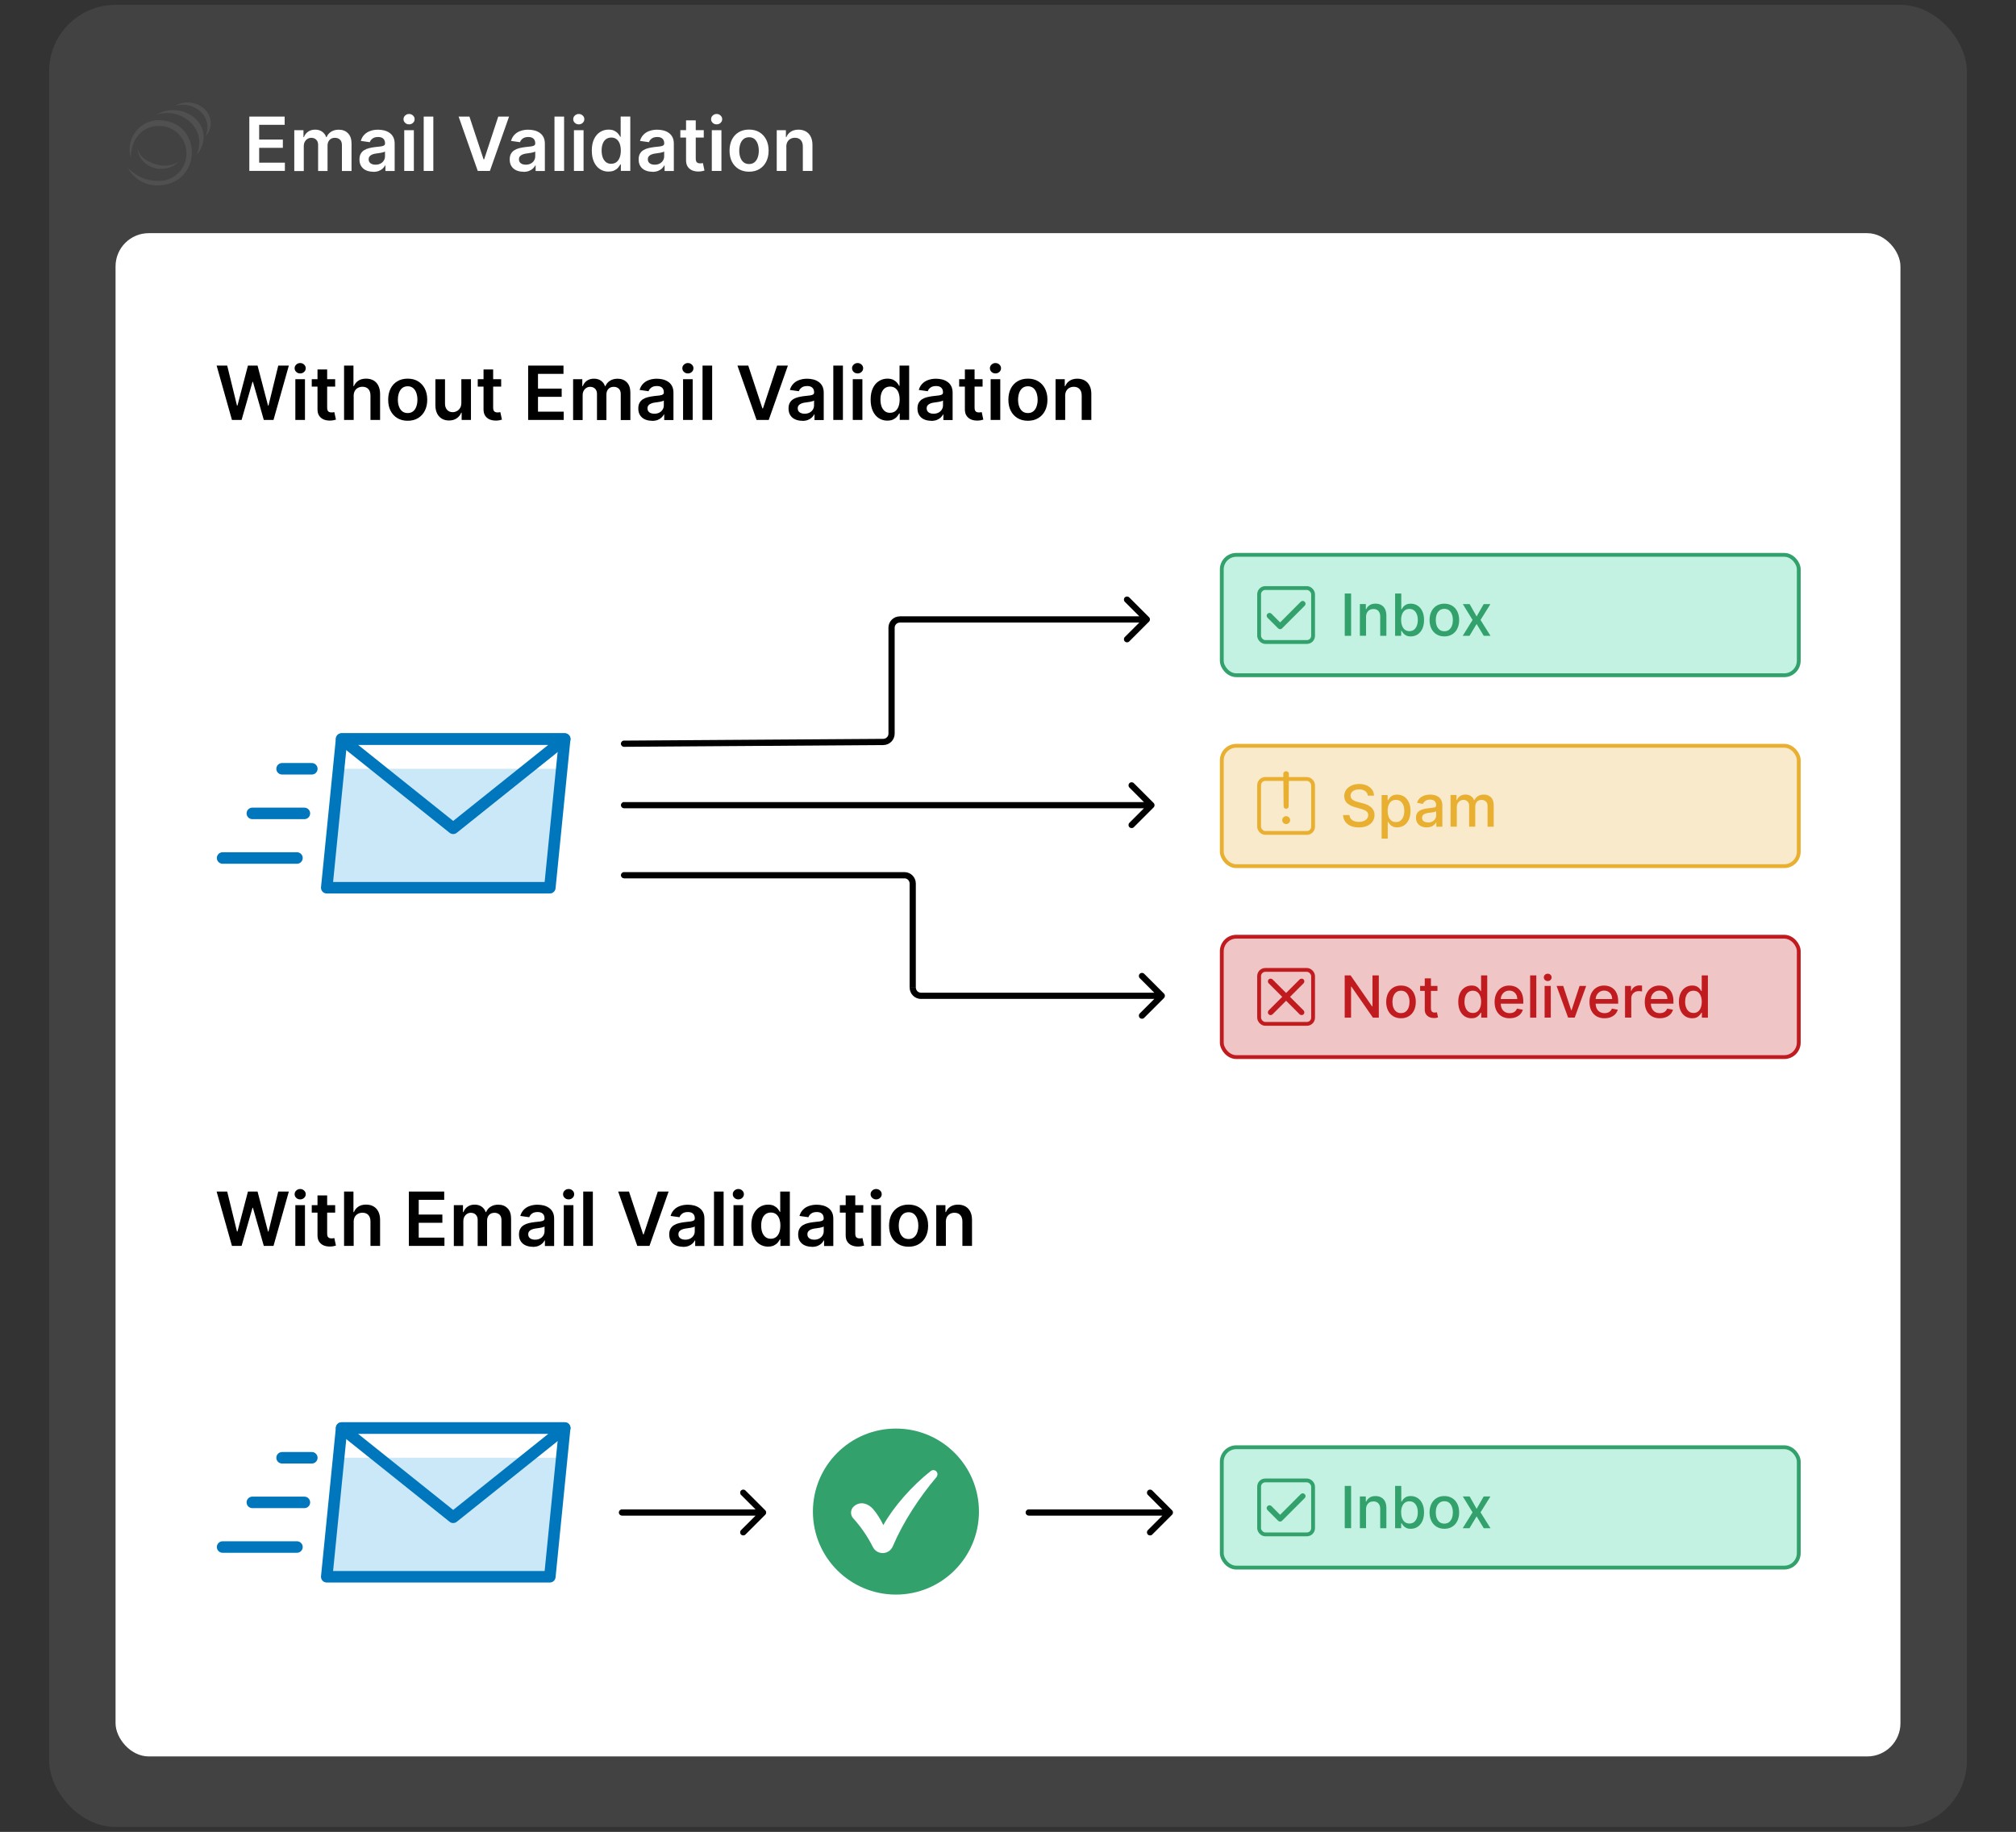 <svg xmlns="http://www.w3.org/2000/svg" xmlns:xlink="http://www.w3.org/1999/xlink" id="Layer_1" viewBox="0 0 526 478"><rect x="0" y="0" width="526" height="478" fill="#333333" stroke="none"/><defs><style>.cls-1,.cls-2,.cls-3,.cls-4,.cls-5{fill:none;}.cls-6{fill:rgba(233,175,49,.25);}.cls-7{fill:#32a16b;}.cls-2{stroke:#c01b1e;}.cls-8{fill:#e9af31;}.cls-3{stroke:#0076bc;stroke-linecap:round;stroke-linejoin:round;stroke-width:3px;}.cls-9{fill:#c01b1e;}.cls-10{fill:rgba(192,27,30,.25);}.cls-11{clip-path:url(#clippath-1);}.cls-12{fill:#fff;}.cls-13{fill:rgba(49,167,233,.25);}.cls-4{stroke:#e9af31;}.cls-5{stroke:#32a16b;}.cls-14{fill:rgba(244,244,245,.08);}.cls-15{clip-path:url(#clippath);}.cls-16{fill:rgba(16,206,146,.25);}</style><clipPath id="clippath"><rect class="cls-1" x="56.14" y="339.18" width="93.14" height="93.14"></rect></clipPath><clipPath id="clippath-1"><rect class="cls-1" x="56.14" y="163.73" width="93.14" height="93.14"></rect></clipPath></defs><rect class="cls-14" x="12.82" y="1.27" width="500.36" height="475.45" rx="17.33" ry="17.33"></rect><rect class="cls-12" x="30.15" y="60.84" width="465.7" height="397.47" rx="8.66" ry="8.66"></rect><path d="M60.52,109.58l-4-14.18h2.76l2.55,10.42h.13l2.73-10.42h2.51l2.73,10.43h.12l2.55-10.43h2.76l-4,14.18h-2.53l-2.84-9.95h-.11l-2.85,9.95h-2.53ZM77.06,109.58v-10.63h2.51v10.63h-2.51ZM78.32,97.44c-.4,0-.74-.13-1.02-.39-.29-.27-.43-.59-.43-.96s.14-.7.43-.96c.29-.27.63-.4,1.02-.4s.74.13,1.02.4c.29.26.43.58.43.96s-.14.69-.43.96c-.28.26-.62.39-1.02.39ZM87.45,98.94v1.94h-6.11v-1.94h6.11ZM82.85,96.4h2.51v9.98c0,.34.05.6.15.78.11.18.24.3.42.36.17.06.36.1.57.1.16,0,.3-.01.43-.03.13-.02.24-.04.3-.06l.42,1.96c-.13.05-.32.1-.58.15-.24.06-.54.09-.9.1-.63.02-1.19-.08-1.7-.28-.5-.21-.9-.54-1.2-.98-.29-.44-.43-1-.43-1.66v-10.4ZM92.28,103.35v6.23h-2.51v-14.18h2.45v5.35h.12c.25-.6.63-1.07,1.16-1.42.53-.35,1.2-.53,2.01-.53.74,0,1.38.15,1.93.46.55.31.97.76,1.27,1.36.3.6.46,1.32.46,2.18v6.77h-2.51v-6.38c0-.72-.19-1.27-.55-1.67-.36-.4-.88-.6-1.54-.6-.44,0-.84.1-1.19.29-.35.19-.62.46-.82.82-.19.36-.29.8-.29,1.31ZM106.37,109.79c-1.04,0-1.94-.23-2.7-.69-.76-.46-1.35-1.1-1.77-1.92-.42-.82-.62-1.78-.62-2.88s.21-2.06.62-2.89c.42-.83,1.01-1.47,1.77-1.92.76-.46,1.66-.69,2.7-.69s1.94.23,2.7.69c.76.46,1.35,1.1,1.77,1.92.42.83.63,1.79.63,2.89s-.21,2.06-.63,2.88c-.42.82-1,1.46-1.77,1.92-.76.46-1.66.69-2.7.69ZM106.38,107.78c.56,0,1.03-.15,1.41-.46.38-.31.66-.73.84-1.26.19-.53.28-1.11.28-1.76s-.1-1.24-.28-1.77c-.18-.53-.47-.95-.84-1.27-.38-.31-.85-.47-1.41-.47s-1.06.16-1.44.47c-.38.31-.66.74-.85,1.27-.19.53-.28,1.11-.28,1.77s.09,1.23.28,1.76c.19.53.47.95.85,1.26.38.31.86.46,1.44.46ZM120.37,105.11v-6.16h2.51v10.63h-2.43v-1.89h-.11c-.24.6-.63,1.08-1.18,1.46-.54.38-1.22.57-2.01.57-.7,0-1.31-.15-1.85-.46-.53-.31-.95-.77-1.25-1.36-.3-.6-.45-1.32-.45-2.17v-6.77h2.51v6.38c0,.67.19,1.21.55,1.61.37.4.85.6,1.45.6.37,0,.73-.09,1.07-.27.35-.18.63-.45.85-.8.23-.36.34-.81.34-1.35ZM130.76,98.94v1.94h-6.11v-1.94h6.11ZM126.16,96.4h2.51v9.98c0,.34.05.6.15.78.11.18.24.3.42.36.17.06.36.1.57.1.16,0,.3-.01.43-.03.13-.02.24-.04.3-.06l.42,1.96c-.13.05-.32.1-.57.15-.24.06-.54.09-.9.1-.63.02-1.19-.08-1.7-.28-.5-.21-.9-.54-1.2-.98-.29-.44-.43-1-.43-1.66v-10.4ZM137.8,109.58v-14.18h9.22v2.15h-6.65v3.85h6.18v2.15h-6.18v3.87h6.71v2.15h-9.28ZM149.53,109.58v-10.63h2.4v1.81h.12c.22-.61.59-1.08,1.1-1.43.51-.35,1.12-.52,1.83-.52s1.33.18,1.82.53c.5.35.85.82,1.05,1.42h.11c.24-.59.63-1.06,1.19-1.41.56-.36,1.23-.53,2-.53.98,0,1.78.31,2.39.93.62.62.93,1.52.93,2.71v7.14h-2.51v-6.75c0-.66-.18-1.14-.53-1.45-.35-.31-.78-.46-1.29-.46-.61,0-1.08.19-1.42.57-.34.37-.5.86-.5,1.46v6.63h-2.46v-6.85c0-.55-.17-.99-.5-1.32-.33-.33-.76-.49-1.29-.49-.36,0-.69.09-.98.28-.3.18-.53.44-.71.77-.18.33-.26.71-.26,1.15v6.47h-2.51ZM170.09,109.79c-.67,0-1.28-.12-1.82-.36-.54-.24-.96-.6-1.27-1.08-.31-.48-.46-1.06-.46-1.76,0-.6.11-1.1.33-1.49.22-.39.52-.71.91-.94.38-.24.81-.41,1.29-.53.49-.12.99-.21,1.5-.27.62-.06,1.13-.12,1.52-.17.39-.06.67-.14.84-.25.18-.12.27-.29.27-.53v-.04c0-.52-.15-.93-.46-1.21-.31-.29-.75-.43-1.34-.43-.61,0-1.1.13-1.46.4-.36.27-.6.58-.72.95l-2.34-.33c.18-.65.49-1.19.91-1.62.42-.44.94-.77,1.56-.98.61-.22,1.29-.33,2.04-.33.51,0,1.02.06,1.53.18.51.12.97.32,1.39.6.42.27.76.64,1.01,1.11.26.47.39,1.06.39,1.77v7.12h-2.41v-1.46h-.08c-.15.3-.37.57-.64.83-.27.25-.62.46-1.03.62-.41.15-.89.23-1.45.23ZM170.74,107.95c.5,0,.94-.1,1.31-.3.37-.2.65-.47.85-.8.2-.33.3-.69.3-1.09v-1.25c-.08.06-.21.12-.4.18-.18.06-.39.1-.62.15-.23.04-.46.08-.69.11-.23.03-.42.06-.59.08-.37.05-.71.13-1,.25-.3.12-.53.28-.7.48-.17.2-.26.47-.26.79,0,.46.17.81.5,1.05.34.24.77.35,1.29.35ZM178.22,109.58v-10.63h2.51v10.63h-2.51ZM179.48,97.44c-.4,0-.74-.13-1.02-.39-.29-.27-.43-.59-.43-.96s.14-.7.43-.96c.29-.27.63-.4,1.02-.4s.74.13,1.02.4c.29.26.43.58.43.96s-.14.69-.43.96c-.28.26-.62.39-1.02.39ZM185.81,95.4v14.18h-2.51v-14.18h2.51ZM195.23,95.4l3.69,11.16h.15l3.68-11.16h2.82l-5,14.18h-3.17l-4.99-14.18h2.82ZM209.29,109.79c-.67,0-1.28-.12-1.82-.36-.54-.24-.96-.6-1.27-1.08-.31-.48-.46-1.06-.46-1.76,0-.6.11-1.1.33-1.49.22-.39.52-.71.91-.94.38-.24.82-.41,1.3-.53.48-.12.99-.21,1.5-.27.62-.06,1.13-.12,1.52-.17.39-.06.67-.14.84-.25.18-.12.27-.29.27-.53v-.04c0-.52-.15-.93-.46-1.21-.31-.29-.75-.43-1.34-.43-.61,0-1.1.13-1.46.4-.36.27-.6.58-.72.95l-2.34-.33c.18-.65.49-1.19.91-1.62.42-.44.94-.77,1.56-.98.61-.22,1.29-.33,2.04-.33.51,0,1.02.06,1.53.18s.97.32,1.39.6c.42.27.76.64,1.01,1.11.26.47.39,1.06.39,1.77v7.12h-2.41v-1.46h-.08c-.15.3-.37.57-.64.83-.27.25-.62.46-1.03.62-.41.15-.89.23-1.45.23ZM209.94,107.95c.5,0,.94-.1,1.31-.3.37-.2.65-.47.85-.8.2-.33.3-.69.3-1.09v-1.25c-.08.06-.21.12-.4.18-.19.06-.39.1-.62.15-.23.04-.46.08-.69.11-.23.03-.42.06-.59.08-.37.05-.71.13-1,.25-.29.12-.53.28-.7.48-.17.2-.26.47-.26.79,0,.46.17.81.51,1.05.34.24.77.35,1.29.35ZM219.93,95.4v14.18h-2.51v-14.18h2.51ZM222.5,109.58v-10.63h2.51v10.63h-2.51ZM223.76,97.44c-.4,0-.74-.13-1.02-.39-.29-.27-.43-.59-.43-.96s.14-.7.43-.96c.29-.27.63-.4,1.02-.4s.74.13,1.02.4c.29.26.43.58.43.96s-.14.69-.43.96c-.28.26-.62.39-1.02.39ZM231.53,109.76c-.84,0-1.58-.22-2.24-.64-.66-.43-1.18-1.05-1.56-1.87-.38-.82-.57-1.81-.57-2.98s.19-2.18.58-2.99c.39-.82.92-1.43,1.59-1.85.66-.42,1.41-.63,2.22-.63.62,0,1.14.11,1.54.32.4.21.72.46.96.75.24.29.42.57.55.82h.1v-5.3h2.51v14.18h-2.46v-1.68h-.15c-.13.26-.32.53-.56.82-.24.29-.57.53-.97.73-.4.2-.91.31-1.52.31ZM232.23,107.71c.53,0,.98-.14,1.36-.43.37-.29.66-.69.85-1.21.19-.52.29-1.12.29-1.81s-.1-1.29-.29-1.79c-.19-.51-.47-.9-.84-1.18-.37-.28-.82-.42-1.36-.42s-1.02.15-1.4.44c-.37.29-.66.69-.84,1.2-.19.51-.28,1.1-.28,1.76s.1,1.26.28,1.78c.19.52.48.93.85,1.23.38.3.84.44,1.39.44ZM242.93,109.79c-.67,0-1.28-.12-1.82-.36-.54-.24-.96-.6-1.27-1.08-.31-.48-.46-1.06-.46-1.76,0-.6.11-1.1.33-1.49.22-.39.52-.71.91-.94.38-.24.81-.41,1.29-.53.49-.12.99-.21,1.5-.27.62-.06,1.13-.12,1.52-.17.39-.06.67-.14.84-.25.18-.12.27-.29.27-.53v-.04c0-.52-.15-.93-.46-1.21-.31-.29-.75-.43-1.34-.43-.61,0-1.1.13-1.46.4-.36.27-.6.58-.72.95l-2.34-.33c.19-.65.49-1.19.91-1.62.42-.44.94-.77,1.56-.98.61-.22,1.29-.33,2.04-.33.51,0,1.02.06,1.53.18.51.12.97.32,1.39.6.42.27.76.64,1.01,1.11.26.47.39,1.06.39,1.77v7.12h-2.41v-1.46h-.08c-.15.3-.37.57-.64.83-.27.25-.62.46-1.03.62-.41.15-.89.23-1.45.23ZM243.58,107.95c.5,0,.94-.1,1.31-.3.37-.2.65-.47.85-.8.2-.33.3-.69.3-1.09v-1.25c-.08.06-.21.12-.4.18-.18.06-.39.1-.62.15-.23.04-.46.08-.69.11-.23.03-.42.06-.59.08-.37.05-.71.13-1,.25-.3.12-.53.28-.7.48-.17.2-.26.47-.26.79,0,.46.17.81.5,1.05.34.24.77.35,1.29.35ZM256.37,98.94v1.94h-6.11v-1.94h6.11ZM251.77,96.4h2.51v9.98c0,.34.05.6.15.78.11.18.24.3.41.36.17.06.36.1.57.1.16,0,.3-.01.43-.03.13-.02.24-.04.3-.06l.42,1.96c-.13.05-.33.1-.58.15-.24.06-.54.09-.9.1-.63.02-1.19-.08-1.7-.28-.5-.21-.9-.54-1.2-.98-.29-.44-.43-1-.43-1.66v-10.4ZM258.47,109.58v-10.63h2.51v10.63h-2.51ZM259.73,97.44c-.4,0-.74-.13-1.02-.39-.29-.27-.43-.59-.43-.96s.14-.7.43-.96c.29-.27.63-.4,1.02-.4s.74.13,1.02.4c.29.26.43.58.43.96s-.14.69-.43.96c-.28.26-.62.39-1.02.39ZM268.19,109.79c-1.04,0-1.94-.23-2.7-.69-.76-.46-1.35-1.1-1.77-1.92-.42-.82-.62-1.78-.62-2.88s.21-2.06.62-2.89c.42-.83,1.01-1.47,1.77-1.92.76-.46,1.66-.69,2.7-.69s1.94.23,2.7.69c.76.46,1.35,1.1,1.77,1.92.42.83.63,1.79.63,2.89s-.21,2.06-.63,2.88c-.42.82-1,1.46-1.77,1.92-.76.46-1.66.69-2.7.69ZM268.2,107.78c.56,0,1.03-.15,1.41-.46.38-.31.66-.73.84-1.26.19-.53.28-1.11.28-1.76s-.1-1.24-.28-1.77c-.19-.53-.47-.95-.84-1.27-.38-.31-.85-.47-1.41-.47s-1.06.16-1.44.47c-.38.31-.66.74-.85,1.27-.18.53-.28,1.11-.28,1.77s.09,1.23.28,1.76c.19.53.47.95.85,1.26.38.31.86.46,1.44.46ZM277.92,103.35v6.23h-2.51v-10.63h2.4v1.81h.12c.24-.6.63-1.07,1.17-1.42.54-.35,1.21-.53,2-.53.73,0,1.37.16,1.92.47.55.31.97.77,1.27,1.36.31.6.45,1.32.45,2.17v6.77h-2.51v-6.38c0-.71-.18-1.27-.55-1.67-.36-.4-.87-.6-1.52-.6-.44,0-.83.1-1.17.29-.34.19-.6.46-.8.82-.19.36-.28.8-.28,1.31Z"></path><path d="M60.52,325.1l-4-14.18h2.76l2.55,10.42h.13l2.73-10.42h2.51l2.73,10.43h.12l2.55-10.43h2.76l-4,14.18h-2.53l-2.84-9.95h-.11l-2.85,9.95h-2.53ZM77.06,325.1v-10.63h2.51v10.63h-2.51ZM78.32,312.96c-.4,0-.74-.13-1.02-.39-.29-.27-.43-.59-.43-.96s.14-.7.43-.96c.29-.27.63-.4,1.02-.4s.74.13,1.02.4c.29.26.43.58.43.96s-.14.69-.43.96c-.28.26-.62.39-1.02.39ZM87.45,314.47v1.94h-6.11v-1.94h6.11ZM82.85,311.92h2.51v9.98c0,.34.05.6.15.78.11.18.24.3.42.36.17.06.36.1.57.1.16,0,.3-.01.43-.03.13-.02.24-.04.3-.06l.42,1.96c-.13.05-.32.1-.58.15-.24.06-.54.09-.9.1-.63.02-1.19-.08-1.7-.28-.5-.21-.9-.54-1.2-.98-.29-.44-.43-1-.43-1.66v-10.4ZM92.28,318.87v6.23h-2.51v-14.18h2.45v5.35h.12c.25-.6.63-1.07,1.16-1.42.53-.35,1.2-.53,2.01-.53.74,0,1.38.15,1.93.46.55.31.97.76,1.27,1.36.3.6.46,1.32.46,2.18v6.77h-2.51v-6.38c0-.72-.19-1.27-.55-1.67-.36-.4-.88-.6-1.54-.6-.44,0-.84.1-1.19.29-.35.19-.62.46-.82.82-.19.36-.29.8-.29,1.31ZM106.68,325.1v-14.18h9.22v2.15h-6.65v3.85h6.17v2.15h-6.17v3.87h6.71v2.15h-9.28ZM118.41,325.1v-10.63h2.39v1.81h.12c.22-.61.59-1.08,1.1-1.43.51-.35,1.12-.52,1.83-.52s1.33.18,1.82.53c.5.35.85.82,1.05,1.42h.11c.24-.59.63-1.06,1.19-1.41.56-.36,1.23-.53,2-.53.98,0,1.78.31,2.4.93.62.62.93,1.52.93,2.71v7.14h-2.51v-6.75c0-.66-.18-1.14-.53-1.45-.35-.31-.78-.46-1.29-.46-.6,0-1.08.19-1.42.57-.34.37-.51.86-.51,1.46v6.63h-2.46v-6.85c0-.55-.17-.99-.5-1.32-.33-.33-.76-.49-1.29-.49-.36,0-.69.09-.98.28-.29.18-.53.44-.71.77-.17.33-.26.71-.26,1.15v6.47h-2.51ZM138.96,325.32c-.67,0-1.28-.12-1.82-.36-.54-.24-.96-.6-1.27-1.08-.31-.48-.46-1.06-.46-1.76,0-.6.11-1.1.33-1.49.22-.39.52-.71.91-.94.38-.24.81-.41,1.29-.53.49-.12.99-.21,1.5-.27.62-.06,1.13-.12,1.52-.17.39-.06.67-.14.84-.25.18-.12.27-.29.27-.53v-.04c0-.52-.15-.92-.46-1.21-.31-.29-.75-.43-1.34-.43-.61,0-1.1.13-1.46.4-.36.27-.6.58-.72.95l-2.34-.33c.19-.65.49-1.19.91-1.62.42-.44.94-.77,1.56-.98.61-.22,1.29-.33,2.04-.33.51,0,1.02.06,1.53.18.51.12.97.32,1.39.6.42.27.76.64,1.01,1.11.26.47.39,1.06.39,1.77v7.12h-2.41v-1.46h-.08c-.15.3-.37.57-.64.83-.27.25-.62.46-1.03.62-.41.15-.89.23-1.45.23ZM139.61,323.47c.5,0,.94-.1,1.31-.3.37-.2.65-.47.85-.8.2-.33.31-.7.31-1.09v-1.25c-.08.06-.21.12-.4.18-.19.06-.39.1-.62.15-.23.04-.46.08-.69.11s-.42.06-.59.08c-.37.05-.71.13-1,.25-.3.11-.53.28-.7.48-.17.2-.26.47-.26.79,0,.46.17.81.5,1.05.34.24.77.35,1.29.35ZM147.1,325.1v-10.63h2.51v10.63h-2.51ZM148.36,312.96c-.4,0-.74-.13-1.02-.39-.29-.27-.43-.59-.43-.96s.14-.7.43-.96c.29-.27.63-.4,1.02-.4s.74.13,1.02.4c.29.26.43.58.43.96s-.14.69-.43.96c-.28.26-.62.39-1.02.39ZM154.68,310.92v14.18h-2.51v-14.18h2.51ZM164.11,310.92l3.69,11.16h.15l3.68-11.16h2.82l-5,14.18h-3.17l-4.99-14.18h2.82ZM178.16,325.32c-.67,0-1.28-.12-1.82-.36-.54-.24-.96-.6-1.27-1.08-.31-.48-.46-1.06-.46-1.76,0-.6.11-1.1.33-1.49.22-.39.52-.71.91-.94.38-.24.81-.41,1.3-.53.48-.12.98-.21,1.5-.27.62-.06,1.13-.12,1.52-.17.39-.06.67-.14.84-.25.18-.12.27-.29.27-.53v-.04c0-.52-.15-.92-.46-1.21-.31-.29-.75-.43-1.34-.43-.61,0-1.1.13-1.46.4-.36.27-.6.58-.72.95l-2.34-.33c.18-.65.49-1.19.91-1.62.42-.44.94-.77,1.56-.98.61-.22,1.29-.33,2.04-.33.51,0,1.02.06,1.53.18.51.12.97.32,1.39.6.42.27.76.64,1.01,1.11.26.47.39,1.06.39,1.77v7.12h-2.41v-1.46h-.08c-.15.3-.37.57-.64.83-.27.25-.62.46-1.03.62-.41.15-.89.23-1.45.23ZM178.81,323.47c.5,0,.94-.1,1.31-.3.37-.2.65-.47.85-.8.2-.33.3-.7.3-1.09v-1.25c-.08.06-.21.12-.4.18-.18.06-.39.1-.62.15-.23.04-.46.08-.69.11s-.42.06-.59.08c-.37.05-.71.13-1,.25-.3.11-.53.28-.7.48-.17.2-.26.47-.26.79,0,.46.17.81.51,1.05.34.24.77.35,1.29.35ZM188.8,310.92v14.18h-2.51v-14.18h2.51ZM191.38,325.1v-10.63h2.51v10.63h-2.51ZM192.64,312.96c-.4,0-.74-.13-1.02-.39-.29-.27-.43-.59-.43-.96s.14-.7.43-.96c.29-.27.63-.4,1.02-.4s.74.13,1.02.4c.29.26.43.58.43.96s-.14.69-.43.96c-.28.26-.62.39-1.02.39ZM200.41,325.29c-.84,0-1.58-.22-2.24-.64-.66-.43-1.18-1.05-1.56-1.87-.38-.82-.58-1.81-.58-2.98s.19-2.18.58-2.99c.39-.82.92-1.43,1.59-1.85.66-.42,1.41-.63,2.22-.63.62,0,1.14.11,1.54.32.4.21.72.46.96.75.24.29.42.57.55.82h.1v-5.3h2.51v14.18h-2.46v-1.68h-.15c-.13.26-.32.53-.56.82-.24.29-.57.53-.97.73-.4.2-.91.31-1.52.31ZM201.11,323.23c.53,0,.98-.14,1.36-.43.37-.29.66-.69.85-1.21.19-.52.29-1.12.29-1.81s-.1-1.29-.29-1.79c-.19-.51-.47-.9-.84-1.18-.37-.28-.82-.42-1.36-.42s-1.02.15-1.4.44c-.37.29-.66.69-.84,1.2-.19.51-.28,1.1-.28,1.76s.09,1.26.28,1.78c.19.52.48.92.85,1.22.38.3.84.44,1.39.44ZM211.8,325.32c-.67,0-1.28-.12-1.82-.36-.54-.24-.96-.6-1.27-1.08-.31-.48-.46-1.06-.46-1.76,0-.6.11-1.1.33-1.49.22-.39.52-.71.91-.94.38-.24.81-.41,1.29-.53.49-.12.99-.21,1.5-.27.62-.06,1.13-.12,1.52-.17.39-.06.67-.14.84-.25.18-.12.27-.29.27-.53v-.04c0-.52-.15-.92-.46-1.21-.31-.29-.75-.43-1.34-.43-.61,0-1.1.13-1.46.4-.36.27-.6.58-.72.95l-2.34-.33c.19-.65.49-1.19.91-1.62.42-.44.94-.77,1.56-.98.61-.22,1.29-.33,2.04-.33.51,0,1.02.06,1.53.18.51.12.97.32,1.39.6.42.27.76.64,1.01,1.11.26.47.39,1.06.39,1.77v7.12h-2.41v-1.46h-.08c-.15.3-.37.57-.64.83-.27.25-.62.46-1.03.62-.41.15-.89.23-1.45.23ZM212.45,323.47c.5,0,.94-.1,1.31-.3.37-.2.65-.47.85-.8.2-.33.31-.7.31-1.09v-1.25c-.08.06-.21.12-.4.18-.19.06-.39.1-.62.15-.23.04-.46.08-.69.11s-.42.06-.59.08c-.37.05-.71.13-1,.25-.3.11-.53.28-.7.48-.17.2-.26.47-.26.79,0,.46.17.81.51,1.05.34.24.77.35,1.29.35ZM225.24,314.47v1.94h-6.11v-1.94h6.11ZM220.64,311.92h2.51v9.98c0,.34.05.6.15.78.11.18.24.3.42.36.17.06.36.1.57.1.16,0,.3-.01.43-.03.13-.02.24-.04.31-.06l.42,1.96c-.13.05-.32.1-.57.15-.24.06-.54.09-.9.1-.63.02-1.19-.08-1.7-.28-.5-.21-.9-.54-1.2-.98-.29-.44-.43-1-.43-1.66v-10.4ZM227.34,325.1v-10.63h2.51v10.63h-2.51ZM228.6,312.96c-.4,0-.74-.13-1.02-.39-.29-.27-.43-.59-.43-.96s.14-.7.43-.96c.29-.27.63-.4,1.02-.4s.74.13,1.02.4c.29.26.43.58.43.96s-.14.69-.43.96c-.28.26-.62.39-1.02.39ZM237.06,325.31c-1.04,0-1.94-.23-2.7-.69-.76-.46-1.35-1.1-1.77-1.92-.41-.82-.62-1.78-.62-2.88s.21-2.06.62-2.89c.42-.83,1.01-1.47,1.77-1.92.76-.46,1.66-.69,2.7-.69s1.94.23,2.7.69c.76.46,1.35,1.1,1.77,1.92.42.83.63,1.79.63,2.89s-.21,2.06-.63,2.88c-.42.82-1,1.46-1.77,1.92-.76.46-1.66.69-2.7.69ZM237.07,323.3c.56,0,1.03-.15,1.41-.46.38-.31.66-.73.84-1.26.19-.53.28-1.11.28-1.76s-.09-1.24-.28-1.77c-.18-.53-.47-.95-.84-1.27-.38-.31-.85-.47-1.41-.47s-1.06.16-1.44.47c-.38.31-.66.74-.85,1.27-.19.53-.28,1.11-.28,1.77s.09,1.23.28,1.76c.19.53.47.95.85,1.26.38.31.86.46,1.44.46ZM246.79,318.87v6.23h-2.51v-10.63h2.4v1.81h.12c.24-.6.63-1.07,1.17-1.42.54-.35,1.21-.53,2-.53.73,0,1.37.16,1.92.47.55.31.97.77,1.27,1.36.3.6.45,1.32.45,2.17v6.77h-2.51v-6.38c0-.71-.19-1.27-.55-1.67-.36-.4-.87-.6-1.52-.6-.44,0-.83.1-1.17.29-.34.19-.6.46-.8.82-.19.36-.28.8-.28,1.31Z"></path><g class="cls-15"><path class="cls-12" d="M143.46,411.43h-58.21l3.88-38.81h58.21l-3.88,38.81Z"></path><path class="cls-13" d="M88.35,380.38l-3.11,31.05h58.21l3.11-31.05h-58.21Z"></path><path class="cls-3" d="M58.08,403.67h19.4M65.84,392.02h13.58M73.6,380.38h7.76M143.46,411.43h-58.21l3.88-38.81h58.21l-3.88,38.81Z"></path><path class="cls-3" d="M89.13,372.62l29.11,23.29,29.11-23.29h-58.21Z"></path></g><circle class="cls-7" cx="233.76" cy="394.42" r="21.66"></circle><path class="cls-12" d="M244.59,384.7c0,.26-.09.52-.26.73-4.46,5.29-8.64,11.62-11.39,18.06-.43,1.01-1.37,1.68-2.44,1.75-.01,0-.02,0-.03,0-1.14.08-2.21-.54-2.73-1.58-1.37-2.73-3.1-5.26-5.14-7.5-.84-.93-.71-2.4.26-3.17.02-.01.03-.02.05-.04,1.68-1.32,3.67-.59,4.89.81,1.05,1.2,2.05,2.87,2.67,4.19,2.68-4.81,7.51-10.28,12.4-14.13.37-.29.88-.31,1.26-.04.31.22.48.57.48.92Z"></path><path d="M268.41,393.85c-.45,0-.81.36-.81.81s.36.81.81.81v-1.62ZM305.81,395.24c.32-.32.32-.83,0-1.15l-5.17-5.17c-.32-.32-.83-.32-1.15,0-.32.32-.32.83,0,1.15l4.59,4.6-4.59,4.59c-.32.32-.32.83,0,1.15.32.32.83.32,1.15,0l5.17-5.17ZM268.41,395.48h36.82v-1.62h-36.82v1.62Z"></path><path d="M162.28,393.85c-.45,0-.81.36-.81.81s.36.81.81.81v-1.62ZM199.67,395.24c.32-.32.32-.83,0-1.15l-5.17-5.17c-.32-.32-.83-.32-1.15,0-.32.32-.32.83,0,1.15l4.6,4.6-4.6,4.59c-.32.32-.32.83,0,1.15.32.32.83.32,1.15,0l5.17-5.17ZM162.28,395.48h36.82v-1.62h-36.82v1.62Z"></path><rect class="cls-16" x="318.78" y="377.63" width="150.54" height="31.41" rx="3.79" ry="3.79"></rect><rect class="cls-5" x="318.78" y="377.63" width="150.54" height="31.41" rx="3.79" ry="3.79"></rect><rect class="cls-5" x="328.52" y="386.29" width="14.08" height="14.08" rx="1.62" ry="1.62"></rect><path class="cls-7" d="M352.52,387.72v11.03h-1.66v-11.03h1.66ZM356.42,393.84v4.91h-1.61v-8.27h1.55v1.35h.1c.19-.44.49-.79.89-1.06.41-.27.92-.4,1.55-.4.56,0,1.06.12,1.48.36.42.23.75.58.99,1.05.23.46.35,1.04.35,1.72v5.26h-1.61v-5.07c0-.6-.16-1.07-.47-1.41-.31-.34-.74-.51-1.29-.51-.37,0-.71.08-1,.24-.29.16-.51.4-.68.71-.17.31-.25.68-.25,1.12ZM364,398.75v-11.03h1.61v4.1h.1c.09-.17.23-.37.4-.6.18-.23.42-.42.73-.59.31-.17.73-.26,1.24-.26.67,0,1.26.17,1.79.51.52.34.94.82,1.23,1.46.3.63.45,1.4.45,2.29s-.15,1.66-.45,2.3c-.3.63-.71,1.13-1.23,1.47-.52.34-1.11.51-1.78.51-.5,0-.91-.08-1.23-.25-.32-.17-.56-.37-.74-.59-.18-.23-.32-.43-.41-.6h-.13v1.29h-1.57ZM365.58,394.61c0,.58.08,1.09.25,1.53.17.44.41.78.73,1.03.32.24.71.37,1.17.37s.88-.13,1.21-.38c.32-.26.57-.61.73-1.05.17-.44.25-.94.25-1.49s-.08-1.04-.25-1.47c-.16-.43-.41-.78-.73-1.03-.32-.25-.73-.38-1.21-.38s-.86.12-1.18.36c-.32.24-.56.58-.73,1.01-.17.43-.25.93-.25,1.51ZM376.85,398.91c-.78,0-1.45-.18-2.03-.53-.58-.36-1.03-.85-1.35-1.49-.32-.64-.48-1.39-.48-2.24s.16-1.61.48-2.25c.32-.64.77-1.14,1.35-1.5.58-.36,1.25-.53,2.03-.53s1.45.18,2.03.53c.58.36,1.03.85,1.35,1.5.32.64.48,1.39.48,2.25s-.16,1.6-.48,2.24-.77,1.14-1.35,1.49c-.58.36-1.25.53-2.03.53ZM376.85,397.56c.5,0,.92-.13,1.25-.4.33-.27.57-.62.73-1.06.16-.44.24-.93.24-1.46s-.08-1.01-.24-1.45c-.16-.45-.4-.8-.73-1.07-.33-.27-.75-.4-1.25-.4s-.93.13-1.26.4c-.33.27-.58.63-.74,1.07-.16.44-.24.93-.24,1.45s.08,1.02.24,1.46c.16.44.41.79.74,1.06.33.27.75.4,1.26.4ZM383.45,390.48l1.82,3.22,1.84-3.22h1.76l-2.58,4.14,2.6,4.14h-1.76l-1.86-3.09-1.86,3.09h-1.77l2.57-4.14-2.54-4.14h1.77Z"></path><path class="cls-7" d="M340.41,389.87c-.07-.07-.15-.12-.23-.16-.09-.04-.18-.06-.28-.06s-.19.02-.28.06c-.09.04-.17.09-.24.16l-5.38,5.39-2.26-2.27c-.07-.07-.15-.12-.24-.16-.09-.04-.19-.05-.28-.05-.1,0-.19.02-.28.06-.09.04-.17.09-.24.16-.07.07-.12.15-.16.24s-.05.19-.05.28c0,.1.02.19.06.28.04.09.09.17.16.24l2.77,2.77c.07.07.15.12.24.16.09.04.18.06.28.06s.19-.02.28-.06c.09-.04.17-.09.23-.16l5.89-5.89c.07-.07.13-.15.17-.24.04-.09.06-.19.06-.29s-.02-.2-.06-.29c-.04-.09-.1-.17-.17-.24Z"></path><rect class="cls-16" x="318.78" y="144.78" width="150.54" height="31.41" rx="3.79" ry="3.79"></rect><rect class="cls-5" x="318.78" y="144.78" width="150.54" height="31.41" rx="3.79" ry="3.79"></rect><rect class="cls-5" x="328.52" y="153.44" width="14.08" height="14.08" rx="1.62" ry="1.62"></rect><path class="cls-7" d="M352.52,154.87v11.03h-1.66v-11.03h1.66ZM356.42,160.98v4.91h-1.61v-8.27h1.55v1.35h.1c.19-.44.49-.79.89-1.06.41-.27.92-.4,1.55-.4.56,0,1.06.12,1.48.36.42.23.75.58.99,1.05.23.46.35,1.04.35,1.72v5.26h-1.61v-5.07c0-.6-.16-1.07-.47-1.41-.31-.34-.74-.51-1.29-.51-.37,0-.71.08-1,.24-.29.16-.51.4-.68.71-.17.31-.25.68-.25,1.12ZM364,165.9v-11.03h1.61v4.1h.1c.09-.17.23-.37.4-.6.18-.23.42-.42.73-.59.31-.17.73-.26,1.24-.26.67,0,1.26.17,1.79.51.52.34.94.82,1.23,1.46.3.63.45,1.4.45,2.29s-.15,1.66-.45,2.3c-.3.63-.71,1.13-1.23,1.47-.52.34-1.11.51-1.78.51-.5,0-.91-.08-1.23-.25-.32-.17-.56-.37-.74-.59-.18-.23-.32-.43-.41-.6h-.13v1.29h-1.57ZM365.58,161.76c0,.58.08,1.09.25,1.53.17.44.41.78.73,1.03.32.24.71.37,1.17.37s.88-.13,1.21-.38c.32-.26.57-.61.73-1.05.17-.44.25-.94.25-1.49s-.08-1.04-.25-1.47c-.16-.43-.41-.78-.73-1.03-.32-.25-.73-.38-1.21-.38s-.86.12-1.18.36c-.32.24-.56.58-.73,1.01-.17.43-.25.93-.25,1.51ZM376.85,166.06c-.78,0-1.45-.18-2.03-.53s-1.03-.85-1.35-1.49c-.32-.64-.48-1.39-.48-2.24s.16-1.61.48-2.25c.32-.64.77-1.14,1.35-1.5.58-.36,1.25-.53,2.03-.53s1.45.18,2.03.53c.58.36,1.03.85,1.35,1.5.32.64.48,1.39.48,2.25s-.16,1.6-.48,2.24-.77,1.14-1.35,1.49c-.58.36-1.25.53-2.03.53ZM376.85,164.71c.5,0,.92-.13,1.25-.4.33-.27.57-.62.73-1.06.16-.44.24-.93.24-1.46s-.08-1.01-.24-1.45c-.16-.45-.4-.8-.73-1.07-.33-.27-.75-.4-1.25-.4s-.93.13-1.26.4c-.33.27-.58.63-.74,1.07-.16.44-.24.93-.24,1.45s.08,1.02.24,1.46c.16.44.41.79.74,1.06.33.27.75.4,1.26.4ZM383.45,157.63l1.82,3.22,1.84-3.22h1.76l-2.58,4.14,2.6,4.14h-1.76l-1.86-3.09-1.86,3.09h-1.77l2.57-4.14-2.54-4.14h1.77Z"></path><path class="cls-7" d="M340.41,157.02c-.07-.07-.15-.12-.23-.16-.09-.04-.18-.06-.28-.06s-.19.02-.28.06c-.09.04-.17.09-.24.16l-5.38,5.39-2.26-2.27c-.07-.07-.15-.12-.24-.16-.09-.04-.19-.05-.28-.05-.1,0-.19.02-.28.06-.09.04-.17.09-.24.16-.07.07-.12.15-.16.24-.04.09-.05.19-.05.28,0,.1.02.19.06.28.04.09.09.17.16.24l2.77,2.77c.07.07.15.12.24.16.09.04.18.06.28.06s.19-.02.28-.06c.09-.04.17-.09.23-.16l5.89-5.89c.07-.07.13-.15.17-.24.04-.09.06-.19.06-.29s-.02-.2-.06-.29c-.04-.09-.1-.17-.17-.24Z"></path><rect class="cls-6" x="318.78" y="194.6" width="150.54" height="31.41" rx="3.79" ry="3.79"></rect><rect class="cls-4" x="318.78" y="194.6" width="150.54" height="31.41" rx="3.79" ry="3.79"></rect><rect class="cls-4" x="328.52" y="203.26" width="14.08" height="14.08" rx="1.62" ry="1.62"></rect><path class="cls-8" d="M356.87,207.58c-.06-.51-.29-.9-.71-1.18-.42-.28-.94-.43-1.57-.43-.45,0-.84.07-1.17.22-.33.14-.59.33-.77.58-.18.24-.27.52-.27.84,0,.26.06.49.18.68.13.19.29.35.49.48.2.13.42.23.66.32.23.08.46.15.67.2l1.08.28c.35.09.71.2,1.08.35.37.15.71.34,1.03.58.32.24.57.54.76.89.2.36.3.78.3,1.28,0,.62-.16,1.18-.49,1.66-.32.49-.78.87-1.39,1.15-.61.28-1.34.42-2.2.42s-1.54-.13-2.14-.39c-.6-.26-1.07-.63-1.42-1.11-.34-.48-.53-1.06-.57-1.72h1.67c.03.4.16.73.39,1,.23.26.52.46.88.59.36.13.75.19,1.18.19.47,0,.89-.07,1.26-.22.37-.15.66-.36.87-.62.21-.27.32-.58.32-.94,0-.33-.09-.59-.28-.8-.18-.21-.43-.38-.75-.52-.31-.14-.67-.26-1.06-.36l-1.3-.36c-.88-.24-1.58-.59-2.1-1.06-.51-.47-.77-1.08-.77-1.85,0-.63.17-1.19.52-1.66.34-.47.81-.84,1.4-1.1.59-.27,1.25-.4,1.99-.4s1.4.13,1.98.39c.58.26,1.03.62,1.36,1.08.33.46.5.98.52,1.57h-1.6ZM360.48,218.82v-11.37h1.57v1.34h.13c.09-.17.23-.37.4-.6.18-.23.42-.42.73-.59.31-.17.73-.26,1.24-.26.67,0,1.26.17,1.79.51.52.34.93.82,1.23,1.46.3.63.45,1.4.45,2.29s-.15,1.66-.45,2.3c-.3.63-.71,1.13-1.23,1.47-.52.34-1.11.51-1.78.51-.5,0-.91-.08-1.23-.25-.32-.17-.56-.37-.74-.59-.18-.23-.32-.43-.41-.6h-.1v4.39h-1.61ZM362.06,211.58c0,.58.08,1.09.25,1.53.17.44.41.78.73,1.03.32.24.71.37,1.17.37s.88-.13,1.21-.38c.32-.26.57-.61.73-1.05.17-.44.25-.94.25-1.49s-.08-1.04-.25-1.47c-.16-.43-.41-.78-.73-1.03-.32-.25-.73-.38-1.21-.38s-.86.12-1.18.36c-.32.24-.56.58-.73,1.01-.16.43-.25.93-.25,1.51ZM372.25,215.9c-.52,0-1-.1-1.42-.29-.42-.2-.76-.48-1.01-.86-.24-.37-.37-.83-.37-1.37,0-.47.09-.85.27-1.15.18-.3.42-.54.73-.72.31-.18.65-.31,1.02-.4.38-.09.76-.16,1.15-.2.49-.06.9-.1,1.21-.14.31-.04.53-.1.67-.19.14-.09.21-.23.21-.42v-.04c0-.47-.13-.84-.4-1.09-.26-.26-.65-.39-1.17-.39s-.97.12-1.28.36c-.31.24-.52.5-.64.79l-1.51-.34c.18-.5.44-.91.79-1.22.35-.31.75-.54,1.2-.68.45-.14.93-.22,1.43-.22.33,0,.68.04,1.05.12.37.07.72.21,1.04.42.33.2.59.5.8.88.21.38.31.87.31,1.47v5.49h-1.57v-1.13h-.06c-.1.21-.26.41-.47.61-.21.2-.48.37-.8.5-.33.13-.72.2-1.17.2ZM372.6,214.61c.45,0,.83-.09,1.14-.26.32-.18.56-.41.73-.69.17-.29.25-.59.25-.92v-1.07c-.06.06-.17.11-.33.16-.16.05-.35.09-.55.12-.21.03-.41.06-.61.09-.2.03-.36.05-.5.06-.31.04-.6.11-.86.2-.25.09-.46.23-.61.4-.15.17-.23.4-.23.69,0,.4.15.7.44.9.29.2.67.3,1.13.3ZM378.47,215.71v-8.27h1.55v1.35h.1c.17-.46.45-.81.84-1.07.39-.26.86-.39,1.41-.39s1.02.13,1.39.39c.38.26.66.61.84,1.07h.09c.2-.44.51-.79.94-1.06.43-.27.94-.4,1.54-.4.75,0,1.36.24,1.84.71.48.47.72,1.18.72,2.13v5.55h-1.61v-5.4c0-.56-.15-.96-.46-1.22-.31-.25-.67-.38-1.09-.38-.52,0-.93.16-1.22.48-.29.32-.44.73-.44,1.23v5.27h-1.6v-5.5c0-.45-.14-.81-.42-1.08-.28-.27-.64-.41-1.09-.41-.31,0-.59.08-.85.24-.25.16-.46.38-.62.66-.15.28-.23.61-.23.99v5.1h-1.61Z"></path><path class="cls-8" d="M335.57,211.03c.38,0,.65-.25.66-.65l.06-8.45c0-.41-.34-.7-.73-.7s-.73.28-.73.7l.08,8.45c0,.39.28.65.65.65ZM335.56,215.03c.14,0,.27-.02.4-.08.13-.05.24-.13.34-.22.1-.1.17-.21.23-.33.05-.13.08-.26.08-.4,0-.57-.46-1.03-1.04-1.03-.14,0-.27.03-.39.08-.13.05-.24.13-.33.22-.1.1-.17.21-.22.33-.05.12-.08.26-.08.39,0,.27.11.53.3.73.19.19.45.3.73.3Z"></path><rect class="cls-10" x="318.78" y="244.42" width="150.54" height="31.41" rx="3.79" ry="3.79"></rect><rect class="cls-2" x="318.78" y="244.42" width="150.54" height="31.41" rx="3.79" ry="3.79"></rect><rect class="cls-2" x="328.52" y="253.08" width="14.08" height="14.08" rx="1.62" ry="1.62"></rect><path class="cls-9" d="M359.75,254.51v11.03h-1.53l-5.61-8.09h-.1v8.09h-1.66v-11.03h1.54l5.61,8.1h.1v-8.1h1.65ZM365.54,265.7c-.78,0-1.45-.18-2.03-.53-.58-.36-1.03-.85-1.35-1.49-.32-.64-.48-1.39-.48-2.24s.16-1.61.48-2.25c.32-.64.77-1.14,1.35-1.5.58-.36,1.25-.53,2.03-.53s1.45.18,2.03.53c.58.36,1.03.85,1.35,1.5.32.64.48,1.39.48,2.25s-.16,1.6-.48,2.24c-.32.64-.77,1.14-1.35,1.49-.58.36-1.25.53-2.03.53ZM365.54,264.35c.5,0,.92-.13,1.25-.4.33-.27.58-.62.73-1.06.16-.44.24-.93.24-1.46s-.08-1.01-.24-1.45c-.16-.45-.4-.8-.73-1.07-.33-.27-.75-.4-1.25-.4s-.93.13-1.26.4c-.33.27-.58.63-.74,1.07-.16.44-.24.93-.24,1.45s.08,1.02.24,1.46c.16.44.41.79.74,1.06.33.27.75.4,1.26.4ZM375.05,257.26v1.29h-4.52v-1.29h4.52ZM371.74,255.28h1.61v7.82c0,.31.05.55.14.71.09.15.21.26.36.32.15.05.31.08.49.08.13,0,.24,0,.34-.03.1-.02.17-.03.23-.04l.29,1.33c-.09.04-.23.07-.4.11-.17.04-.39.06-.65.06-.42,0-.82-.07-1.18-.23-.37-.16-.66-.4-.89-.73-.23-.33-.34-.74-.34-1.24v-8.16ZM383.94,265.7c-.67,0-1.26-.17-1.79-.51-.52-.34-.93-.84-1.23-1.47-.29-.64-.44-1.41-.44-2.3s.15-1.66.45-2.29c.3-.64.71-1.12,1.24-1.46.52-.34,1.12-.51,1.78-.51.51,0,.93.09,1.24.26.32.17.56.37.73.59.18.23.31.42.41.6h.1v-4.1h1.61v11.03h-1.57v-1.29h-.13c-.1.18-.24.38-.42.6-.18.23-.43.42-.74.59-.32.17-.72.25-1.23.25ZM384.29,264.32c.46,0,.85-.12,1.17-.37.32-.25.57-.59.73-1.03.17-.44.25-.95.25-1.53s-.08-1.08-.25-1.51c-.17-.43-.41-.77-.73-1.01-.32-.24-.71-.36-1.18-.36s-.89.13-1.21.38-.57.59-.73,1.03c-.16.43-.24.92-.24,1.47s.08,1.05.25,1.49c.16.44.41.79.73,1.05.33.26.73.38,1.21.38ZM393.9,265.7c-.82,0-1.52-.17-2.11-.52-.58-.35-1.04-.85-1.36-1.48-.32-.64-.47-1.39-.47-2.25s.16-1.59.47-2.24c.32-.65.76-1.15,1.34-1.51.57-.36,1.25-.54,2.01-.54.47,0,.92.08,1.36.23.44.15.83.4,1.18.73.35.33.62.76.82,1.29.2.52.3,1.16.3,1.91v.57h-6.57v-1.21h5c0-.42-.09-.8-.26-1.13-.17-.33-.41-.59-.73-.78-.31-.19-.67-.29-1.09-.29-.45,0-.85.11-1.18.33-.33.22-.59.51-.78.86-.18.35-.27.73-.27,1.15v.94c0,.55.1,1.02.29,1.41.2.39.47.68.82.89.35.2.76.3,1.23.3.3,0,.58-.04.83-.13.25-.09.47-.22.65-.4s.32-.39.42-.65l1.52.28c-.12.45-.34.84-.66,1.18-.31.33-.71.59-1.18.78-.47.18-1.01.27-1.61.27ZM400.84,254.51v11.03h-1.61v-11.03h1.61ZM403.01,265.53v-8.27h1.61v8.27h-1.61ZM403.82,255.99c-.28,0-.52-.09-.72-.28-.2-.19-.3-.42-.3-.68s.1-.49.3-.68c.2-.19.44-.28.72-.28s.52.09.72.28c.2.19.3.41.3.68s-.1.49-.3.68c-.2.19-.44.28-.72.28ZM413.86,257.26l-3,8.27h-1.72l-3.01-8.27h1.73l2.09,6.36h.09l2.09-6.36h1.73ZM418.66,265.7c-.81,0-1.52-.17-2.11-.52-.58-.35-1.04-.85-1.36-1.48-.32-.64-.47-1.39-.47-2.25s.16-1.59.47-2.24c.32-.65.76-1.15,1.34-1.51.58-.36,1.25-.54,2.01-.54.47,0,.92.08,1.36.23.44.15.83.4,1.18.73.35.33.62.76.82,1.29.2.52.3,1.16.3,1.91v.57h-6.57v-1.21h5c0-.42-.09-.8-.26-1.13-.17-.33-.41-.59-.73-.78-.31-.19-.67-.29-1.09-.29-.45,0-.85.11-1.18.33-.33.22-.59.51-.78.86-.18.35-.27.73-.27,1.15v.94c0,.55.1,1.02.29,1.41.2.39.47.68.82.89.35.2.76.3,1.23.3.31,0,.58-.04.84-.13.25-.09.47-.22.65-.4s.32-.39.42-.65l1.52.28c-.12.45-.34.84-.66,1.18-.31.33-.71.59-1.18.78-.47.18-1.01.27-1.61.27ZM423.99,265.53v-8.27h1.56v1.31h.09c.15-.45.42-.79.8-1.05.38-.26.82-.39,1.3-.39.1,0,.22,0,.36.01.14,0,.25.02.33.03v1.54c-.06-.02-.18-.04-.34-.06-.16-.02-.33-.04-.49-.04-.38,0-.72.08-1.02.24-.29.16-.53.38-.7.66-.17.28-.26.6-.26.96v5.05h-1.61ZM433.08,265.7c-.82,0-1.52-.17-2.11-.52-.59-.35-1.04-.85-1.36-1.48-.32-.64-.47-1.39-.47-2.25s.16-1.59.47-2.24c.32-.65.76-1.15,1.34-1.51.57-.36,1.25-.54,2.01-.54.47,0,.92.08,1.36.23.44.15.83.4,1.18.73.35.33.62.76.82,1.29.2.52.3,1.16.3,1.91v.57h-6.58v-1.21h5c0-.42-.09-.8-.26-1.13-.17-.33-.41-.59-.73-.78-.31-.19-.67-.29-1.09-.29-.45,0-.85.11-1.18.33-.33.22-.59.51-.78.86-.18.35-.27.73-.27,1.15v.94c0,.55.1,1.02.29,1.41.2.39.47.68.82.89.35.2.76.3,1.23.3.31,0,.58-.04.84-.13.25-.09.47-.22.65-.4s.32-.39.42-.65l1.52.28c-.12.45-.34.84-.66,1.18-.31.33-.71.59-1.18.78-.47.18-1.01.27-1.61.27ZM441.51,265.7c-.67,0-1.26-.17-1.79-.51-.52-.34-.93-.84-1.23-1.47-.29-.64-.44-1.41-.44-2.3s.15-1.66.45-2.29c.3-.64.71-1.12,1.24-1.46.52-.34,1.12-.51,1.78-.51.51,0,.93.09,1.24.26.32.17.56.37.73.59.18.23.31.42.41.6h.1v-4.1h1.61v11.03h-1.57v-1.29h-.13c-.1.18-.24.38-.42.6-.18.23-.43.42-.74.59-.32.17-.72.25-1.23.25ZM441.86,264.32c.46,0,.85-.12,1.17-.37.32-.25.57-.59.73-1.03.17-.44.25-.95.25-1.53s-.08-1.08-.25-1.51c-.17-.43-.41-.77-.73-1.01-.32-.24-.71-.36-1.18-.36s-.89.13-1.21.38c-.32.25-.57.59-.73,1.03-.16.43-.24.92-.24,1.47s.08,1.05.25,1.49c.17.44.41.79.73,1.05.33.26.73.38,1.21.38Z"></path><path class="cls-9" d="M335.56,261.13l-3.54,3.54c-.13.13-.3.2-.51.2s-.37-.07-.5-.2c-.13-.13-.2-.3-.2-.51s.07-.37.2-.51l3.54-3.54-3.54-3.54c-.13-.13-.2-.3-.2-.51s.07-.37.2-.5c.13-.13.3-.2.5-.2s.37.07.51.2l3.54,3.54,3.54-3.54c.13-.13.3-.2.51-.2s.37.07.51.2c.13.13.2.3.2.5s-.07.37-.2.51l-3.54,3.54,3.54,3.54c.13.13.2.3.2.51s-.07.37-.2.51c-.13.13-.3.2-.51.2s-.37-.07-.51-.2l-3.54-3.54Z"></path><path d="M162.81,193.24c-.45,0-.81.37-.81.82s.37.81.82.81v-1.62ZM230.47,193.59v.81h0v-.81ZM232.62,191.43h-.81.81ZM232.62,163.8h.81-.81ZM234.78,161.63v-.81h0v.81ZM299.8,162.2c.32-.32.32-.83,0-1.15l-5.17-5.17c-.32-.32-.83-.32-1.15,0s-.32.83,0,1.15l4.6,4.6-4.6,4.59c-.32.32-.32.83,0,1.15s.83.32,1.15,0l5.17-5.17ZM162.82,194.87l67.65-.46v-1.62s-67.66.46-67.66.46v1.62ZM233.43,191.43v-27.63h-1.62v27.63h1.62ZM234.78,162.44h64.44v-1.62h-64.44v1.62ZM233.43,163.8c0-.75.61-1.35,1.35-1.35v-1.62c-1.65,0-2.98,1.33-2.98,2.98h1.62ZM230.47,194.41c1.64-.01,2.96-1.34,2.96-2.98h-1.62c0,.74-.6,1.35-1.34,1.35v1.62Z"></path><path d="M240.31,259.84v-.81.81ZM303.7,260.41c.32-.32.32-.83,0-1.15l-5.17-5.17c-.32-.32-.83-.32-1.15,0s-.32.83,0,1.15l4.6,4.6-4.6,4.6c-.32.32-.32.83,0,1.15s.83.32,1.15,0l5.17-5.17ZM162.82,227.56c-.45,0-.81.36-.81.81s.36.81.81.81v-1.62ZM235.98,228.37v.81h0v-.81ZM238.15,230.54h.81-.81ZM238.15,257.67h.81-.81ZM240.31,260.65h62.82v-1.62h-62.82v1.62ZM162.82,229.19h73.16v-1.62h-73.16v1.62ZM237.33,230.54v27.13h1.62v-27.13h-1.62ZM235.98,229.19c.75,0,1.35.61,1.35,1.35h1.62c0-1.65-1.33-2.98-2.98-2.98v1.62ZM240.31,259.03c-.75,0-1.35-.61-1.35-1.35h-1.62c0,1.65,1.33,2.98,2.98,2.98v-1.62Z"></path><path d="M235.44,210.09v.81h0v-.81ZM301,210.67c.32-.32.32-.83,0-1.15l-5.17-5.17c-.32-.32-.83-.32-1.15,0s-.32.83,0,1.15l4.59,4.6-4.59,4.59c-.32.32-.32.83,0,1.15s.83.32,1.15,0l5.17-5.17ZM162.82,209.28c-.45,0-.81.36-.81.81s.36.81.81.81v-1.62ZM235.44,210.91h64.98v-1.62h-64.98v1.62ZM162.82,210.91h72.62s0-1.62,0-1.62h-72.62s0,1.62,0,1.62Z"></path><g class="cls-11"><path class="cls-12" d="M143.46,231.64h-58.21l3.88-38.81h58.21l-3.88,38.81Z"></path><path class="cls-13" d="M88.35,200.6l-3.11,31.05h58.21l3.11-31.05h-58.21Z"></path><path class="cls-3" d="M58.08,223.88h19.4M65.84,212.24h13.58M73.6,200.6h7.76M143.46,231.64h-58.21l3.88-38.81h58.21l-3.88,38.81Z"></path><path class="cls-3" d="M89.13,192.84l29.11,23.29,29.11-23.29h-58.21Z"></path></g><path class="cls-14" d="M34.13,41.16c0-5.1,3.24-8.3,7.25-8.3.95-.02,1.89.14,2.77.49s1.69.87,2.36,1.54c.68.67,1.22,1.47,1.59,2.35.37.88.56,1.83.56,2.79s-.19,1.9-.56,2.79c-.37.88-.91,1.68-1.59,2.35-.68.67-1.48,1.19-2.36,1.54-.88.35-1.82.52-2.77.49-3.17,0-5.55-1.01-7.99-3.36.75,1.4,1.88,2.57,3.24,3.37,1.37.8,2.93,1.2,4.51,1.16,5.37,0,8.92-3.85,8.92-8.59s-3.41-8.43-8.8-8.43c-1.17.02-2.31.32-3.35.86-1.04.54-1.93,1.32-2.62,2.27-.69.95-1.16,2.05-1.36,3.21-.2,1.16-.14,2.35.19,3.48Z"></path><path class="cls-14" d="M46.56,42.18c-1.08,1.3-3.11,2.05-5.35,1.83-3.15-.37-5.5-3.11-5.26-5.45,0,0-.15,2.44,3.82,4.01,4.23,1.68,6.8-.4,6.8-.4Z"></path><path class="cls-14" d="M53.14,35.81c0-3.91-3.55-7.08-7.94-7.08-1.56,0-3.1.41-4.45,1.21.9-.3,1.84-.45,2.79-.46,4.67,0,8.46,3.46,8.46,7.73,0,1.09-.25,2.16-.73,3.14,1.18-1.21,1.85-2.84,1.87-4.54Z"></path><path class="cls-14" d="M54.99,32.14c0-2.98-2.72-5.4-6.06-5.4-1.19,0-2.36.31-3.39.92.69-.22,1.41-.33,2.13-.33,3.56,0,6.46,2.64,6.46,5.89,0,.83-.19,1.65-.56,2.39.9-.93,1.41-2.17,1.42-3.47Z"></path><path class="cls-12" d="M65.05,44.6v-14.18h9.22v2.15h-6.65v3.85h6.18v2.15h-6.18v3.87h6.71v2.15h-9.28ZM76.78,44.6v-10.63h2.4v1.81h.12c.22-.61.59-1.08,1.1-1.43.51-.35,1.12-.52,1.83-.52s1.33.18,1.82.53c.5.35.85.82,1.05,1.42h.11c.24-.59.63-1.06,1.19-1.41.56-.36,1.23-.53,2-.53.98,0,1.78.31,2.39.93.62.62.93,1.52.93,2.71v7.14h-2.51v-6.75c0-.66-.18-1.14-.53-1.45-.35-.31-.78-.46-1.29-.46-.6,0-1.08.19-1.42.57-.34.37-.51.86-.51,1.46v6.63h-2.46v-6.85c0-.55-.17-.99-.5-1.32-.33-.33-.76-.49-1.29-.49-.36,0-.69.09-.98.28-.3.18-.53.44-.71.77-.18.33-.26.71-.26,1.15v6.47h-2.51ZM97.34,44.81c-.67,0-1.28-.12-1.82-.36-.54-.24-.96-.6-1.27-1.08-.31-.48-.46-1.06-.46-1.76,0-.6.11-1.1.33-1.49.22-.39.52-.71.91-.94.38-.24.81-.41,1.3-.53.48-.12.98-.21,1.5-.27.62-.06,1.13-.12,1.52-.17.39-.06.67-.14.84-.25.18-.12.27-.29.27-.53v-.04c0-.52-.15-.93-.46-1.21-.31-.29-.75-.43-1.34-.43-.61,0-1.1.13-1.46.4-.36.27-.6.58-.72.95l-2.34-.33c.18-.65.49-1.19.91-1.62.43-.44.94-.77,1.56-.98.61-.22,1.29-.33,2.04-.33.51,0,1.02.06,1.53.18.51.12.97.32,1.39.6.42.27.76.64,1.01,1.11.26.47.39,1.06.39,1.77v7.12h-2.41v-1.46h-.08c-.15.3-.37.57-.64.83-.27.25-.62.46-1.03.62-.41.15-.89.23-1.45.23ZM97.99,42.97c.5,0,.94-.1,1.31-.3.37-.2.65-.47.85-.8.2-.33.3-.69.3-1.09v-1.25c-.08.06-.21.12-.4.18-.18.06-.39.1-.62.15-.23.04-.46.08-.69.11-.23.03-.42.06-.59.08-.37.05-.71.13-1,.25-.3.12-.53.28-.7.48-.17.2-.26.47-.26.79,0,.46.17.81.51,1.05.34.24.77.35,1.29.35ZM105.47,44.6v-10.63h2.51v10.63h-2.51ZM106.73,32.45c-.4,0-.74-.13-1.02-.39-.29-.27-.43-.59-.43-.96s.14-.7.43-.96c.29-.27.63-.4,1.02-.4s.74.13,1.02.4c.29.26.43.58.43.96s-.14.69-.43.96c-.28.26-.62.39-1.02.39ZM113.06,30.42v14.18h-2.51v-14.18h2.51ZM122.48,30.42l3.69,11.16h.15l3.68-11.16h2.82l-5,14.18h-3.17l-4.99-14.18h2.82ZM136.54,44.81c-.67,0-1.28-.12-1.82-.36-.54-.24-.96-.6-1.27-1.08-.31-.48-.46-1.06-.46-1.76,0-.6.11-1.1.33-1.49.22-.39.52-.71.91-.94.38-.24.81-.41,1.29-.53.48-.12.99-.21,1.5-.27.62-.06,1.13-.12,1.52-.17.39-.06.67-.14.84-.25.18-.12.27-.29.27-.53v-.04c0-.52-.15-.93-.46-1.21-.31-.29-.75-.43-1.34-.43-.61,0-1.1.13-1.46.4-.36.27-.59.58-.72.95l-2.34-.33c.19-.65.49-1.19.91-1.62.42-.44.94-.77,1.56-.98.61-.22,1.29-.33,2.04-.33.51,0,1.02.06,1.53.18.51.12.97.32,1.39.6.42.27.76.64,1.01,1.11.26.47.39,1.06.39,1.77v7.12h-2.41v-1.46h-.08c-.15.3-.37.57-.64.83-.27.25-.62.46-1.03.62-.41.15-.89.23-1.45.23ZM137.19,42.97c.5,0,.94-.1,1.31-.3.37-.2.65-.47.85-.8.2-.33.3-.69.3-1.09v-1.25c-.08.06-.21.12-.4.18-.19.06-.39.1-.62.15-.23.04-.46.08-.68.11-.23.03-.42.06-.59.08-.37.05-.71.13-1,.25-.29.12-.53.28-.7.48-.17.2-.26.47-.26.79,0,.46.17.81.51,1.05.34.24.77.35,1.29.35ZM147.18,30.42v14.18h-2.51v-14.18h2.51ZM149.75,44.6v-10.63h2.51v10.63h-2.51ZM151.01,32.45c-.4,0-.74-.13-1.02-.39-.29-.27-.43-.59-.43-.96s.14-.7.43-.96c.29-.27.63-.4,1.02-.4s.74.13,1.02.4c.29.26.43.58.43.96s-.14.69-.43.96c-.28.26-.62.39-1.02.39ZM158.78,44.78c-.84,0-1.58-.21-2.24-.64-.66-.43-1.18-1.05-1.56-1.87-.38-.82-.57-1.81-.57-2.98s.19-2.18.58-2.99c.39-.82.92-1.43,1.58-1.85.66-.42,1.41-.63,2.22-.63.62,0,1.14.11,1.54.32.4.21.72.46.96.75.24.29.42.57.55.82h.1v-5.3h2.51v14.18h-2.46v-1.68h-.15c-.13.26-.32.53-.56.82-.24.29-.57.53-.97.73-.4.2-.91.3-1.52.3ZM159.48,42.73c.53,0,.98-.14,1.36-.43.37-.29.66-.69.85-1.21.19-.52.29-1.12.29-1.81s-.1-1.29-.29-1.79c-.19-.51-.47-.9-.84-1.18-.37-.28-.82-.42-1.36-.42s-1.02.15-1.4.44c-.37.29-.66.69-.84,1.2-.19.51-.28,1.1-.28,1.76s.1,1.26.28,1.78c.19.52.48.93.85,1.23.38.3.84.44,1.39.44ZM170.18,44.81c-.67,0-1.28-.12-1.82-.36-.54-.24-.96-.6-1.27-1.08-.31-.48-.46-1.06-.46-1.76,0-.6.11-1.1.33-1.49.22-.39.52-.71.91-.94.38-.24.81-.41,1.3-.53.48-.12.98-.21,1.5-.27.62-.06,1.13-.12,1.52-.17.39-.06.67-.14.84-.25.18-.12.27-.29.27-.53v-.04c0-.52-.15-.93-.46-1.21-.31-.29-.75-.43-1.34-.43-.61,0-1.1.13-1.46.4-.36.27-.6.58-.72.95l-2.34-.33c.18-.65.49-1.19.91-1.62.42-.44.94-.77,1.56-.98.61-.22,1.29-.33,2.04-.33.51,0,1.02.06,1.53.18.51.12.97.32,1.39.6.42.27.76.64,1.01,1.11.26.47.39,1.06.39,1.77v7.12h-2.41v-1.46h-.08c-.15.3-.37.57-.64.83-.27.25-.62.46-1.03.62-.41.15-.89.23-1.45.23ZM170.83,42.97c.5,0,.94-.1,1.31-.3.37-.2.65-.47.85-.8.2-.33.3-.69.3-1.09v-1.25c-.08.06-.21.12-.4.18-.18.06-.39.1-.62.15-.23.04-.46.08-.69.11-.23.03-.42.06-.59.08-.37.05-.71.13-1,.25-.3.12-.53.28-.7.48-.17.2-.26.47-.26.79,0,.46.17.81.5,1.05.34.24.77.35,1.29.35ZM183.62,33.96v1.94h-6.11v-1.94h6.11ZM179.02,31.41h2.51v9.98c0,.34.05.6.15.78.11.18.24.3.41.36.17.06.36.1.57.1.16,0,.3-.01.43-.03.13-.02.24-.04.3-.06l.42,1.96c-.13.05-.33.1-.58.15-.24.06-.54.09-.9.1-.63.02-1.19-.08-1.7-.28-.5-.21-.9-.54-1.2-.98-.29-.44-.43-1-.43-1.66v-10.4ZM185.72,44.6v-10.63h2.51v10.63h-2.51ZM186.98,32.45c-.4,0-.74-.13-1.02-.39-.29-.27-.43-.59-.43-.96s.14-.7.43-.96c.29-.27.63-.4,1.02-.4s.74.13,1.02.4c.29.26.43.58.43.96s-.14.69-.43.96c-.28.26-.62.39-1.02.39ZM195.44,44.8c-1.04,0-1.94-.23-2.7-.69-.76-.46-1.35-1.1-1.77-1.92-.42-.82-.62-1.78-.62-2.88s.21-2.06.62-2.89c.42-.83,1.01-1.47,1.77-1.92.76-.46,1.66-.69,2.7-.69s1.94.23,2.7.69,1.35,1.1,1.77,1.92c.42.83.63,1.79.63,2.89s-.21,2.06-.63,2.88c-.42.82-1,1.46-1.77,1.92-.76.46-1.66.69-2.7.69ZM195.45,42.8c.56,0,1.03-.15,1.41-.46.38-.31.66-.73.84-1.26.19-.53.28-1.11.28-1.76s-.1-1.24-.28-1.77c-.19-.53-.47-.95-.84-1.27-.38-.31-.85-.47-1.41-.47s-1.06.16-1.44.47c-.38.31-.66.74-.85,1.27-.18.53-.28,1.11-.28,1.77s.09,1.23.28,1.76c.19.53.47.95.85,1.26.38.31.86.46,1.44.46ZM205.17,38.37v6.23h-2.51v-10.63h2.39v1.81h.12c.24-.6.63-1.07,1.17-1.42.54-.35,1.21-.53,2-.53.73,0,1.37.16,1.92.47.55.31.97.77,1.27,1.36.3.6.45,1.32.45,2.17v6.77h-2.51v-6.38c0-.71-.18-1.27-.55-1.67-.36-.4-.87-.6-1.52-.6-.44,0-.83.1-1.17.29-.34.19-.6.46-.8.82-.19.36-.28.8-.28,1.31Z"></path></svg>